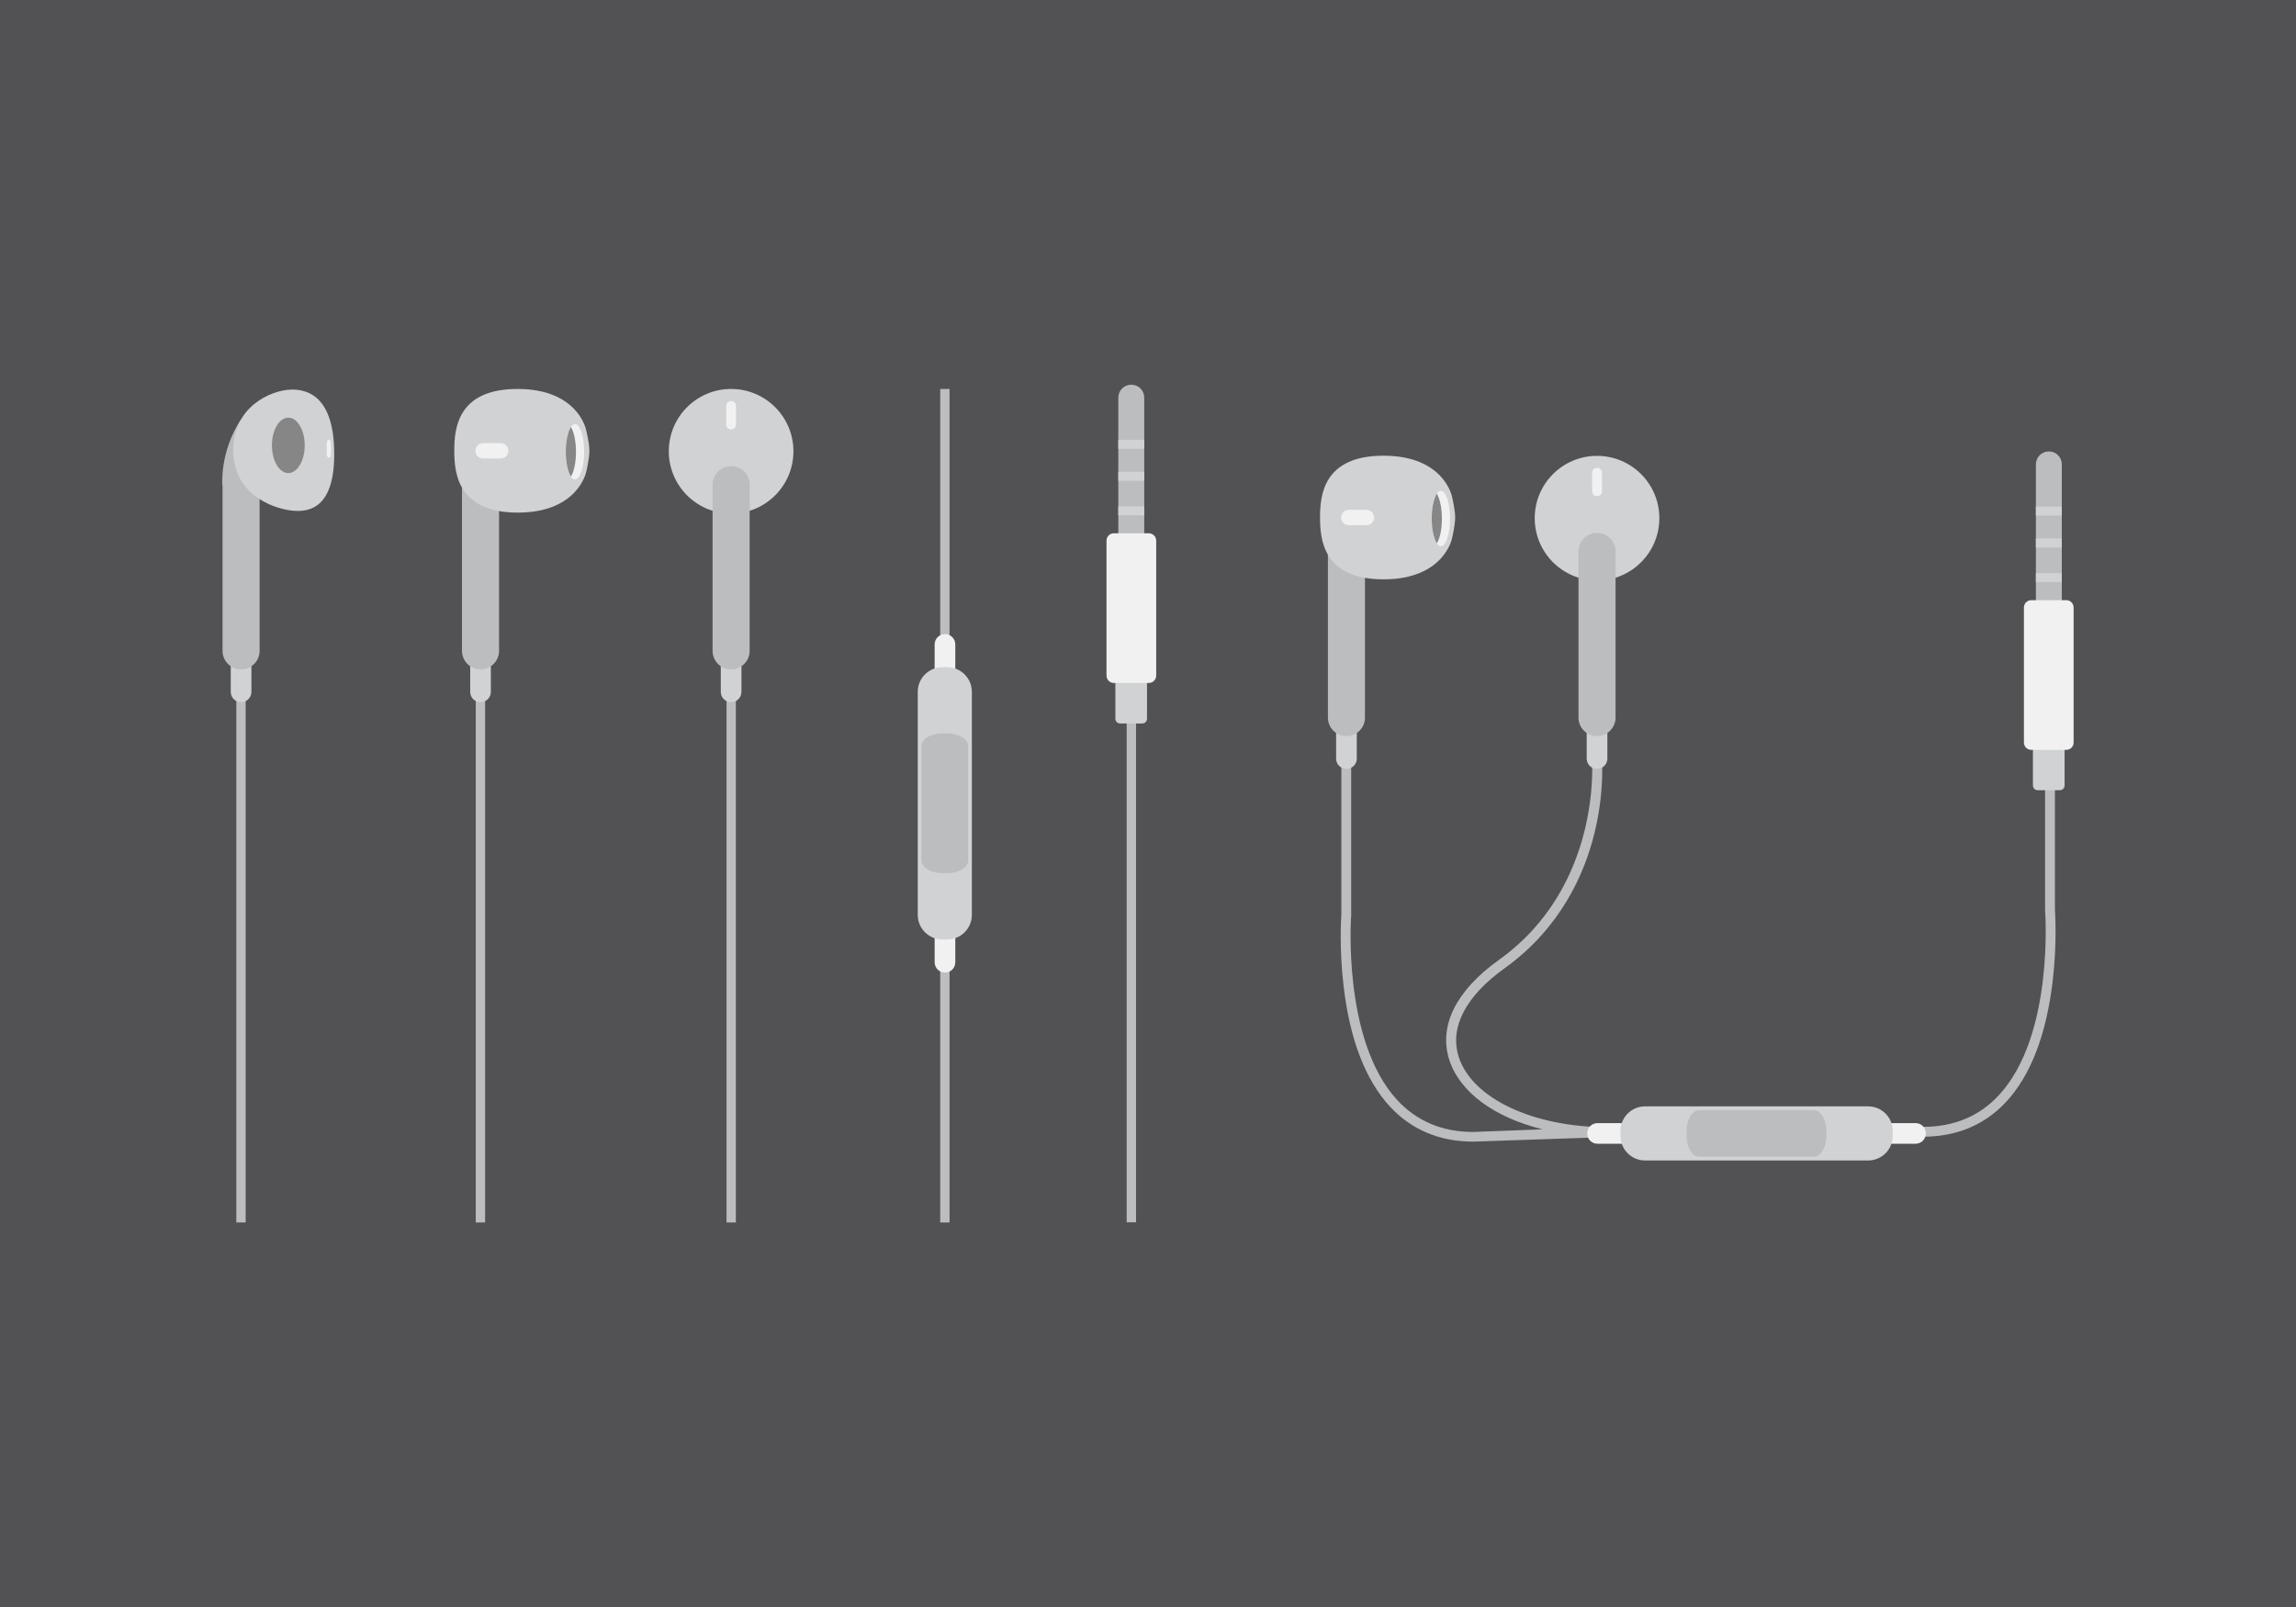 <?xml version="1.0" encoding="UTF-8" standalone="no"?>
<!-- Generator: Adobe Illustrator 19.0.0, SVG Export Plug-In . SVG Version: 6.00 Build 0)  -->

<svg
   version="1.1"
   id="Layer_1"
   x="0px"
   y="0px"
   viewBox="0 0 1400 980"
   style="enable-background:new 0 0 1400 980;"
   xml:space="preserve"
   sodipodi:docname="svg.svg"
   inkscape:version="1.1.2 (0a00cf5339, 2022-02-04)"
   xmlns:inkscape="http://www.inkscape.org/namespaces/inkscape"
   xmlns:sodipodi="http://sodipodi.sourceforge.net/DTD/sodipodi-0.dtd"
   xmlns="http://www.w3.org/2000/svg"
   xmlns:svg="http://www.w3.org/2000/svg"><defs
   id="defs171" /><sodipodi:namedview
   id="namedview169"
   pagecolor="#505050"
   bordercolor="#ffffff"
   borderopacity="1"
   inkscape:pageshadow="0"
   inkscape:pageopacity="0"
   inkscape:pagecheckerboard="1"
   showgrid="false"
   inkscape:zoom="0.76020408"
   inkscape:cx="700.4698"
   inkscape:cy="490"
   inkscape:window-width="3440"
   inkscape:window-height="1369"
   inkscape:window-x="0"
   inkscape:window-y="34"
   inkscape:window-maximized="1"
   inkscape:current-layer="Layer_1" />
<style
   type="text/css"
   id="style2">
	.st0{fill:#525254;}
	.st1{fill:#BBBDBF;}
	.st2{fill:#D0D2D3;}
	.st3{fill:#F1F1F2;}
	.st4{fill:#868687;}
	.st5{fill:none;stroke:#D3771C;stroke-width:4.824;stroke-miterlimit:10;}
</style>
<g
   id="g166">
	<rect
   class="st0"
   width="1400"
   height="980"
   id="rect4" />
	<g
   id="g164">
		<g
   id="g58">
			<g
   id="g22">
				<rect
   x="290.1"
   y="423.9"
   class="st1"
   width="5.7"
   height="321.6"
   id="rect6" />
				<path
   class="st2"
   d="M299.3,421.9c0,3.5-2.8,6.3-6.3,6.3l0,0c-3.5,0-6.3-2.8-6.3-6.3v-18.3c0-3.5,2.8-6.3,6.3-6.3l0,0      c3.5,0,6.3,2.8,6.3,6.3V421.9z"
   id="path8" />
				<path
   class="st1"
   d="M304.3,396.9c0,6.3-5.1,11.3-11.3,11.3l0,0c-6.3,0-11.3-5.1-11.3-11.3V295.6c0-6.3,5.1-11.3,11.3-11.3l0,0      c6.3,0,11.3,5.1,11.3,11.3V396.9z"
   id="path10" />
				<path
   class="st2"
   d="M357.3,261.9c0,0-5-24.7-41.7-24.7S277,261.4,277,274.9c0,13.5,2,37.7,38.7,37.7s41.7-24.7,41.7-24.7      s2-8,2-13S357.3,261.9,357.3,261.9z"
   id="path12" />
				<path
   class="st3"
   d="M310,274.9c0,2.6-2.1,4.7-4.7,4.7h-10.7c-2.6,0-4.7-2.1-4.7-4.7l0,0c0-2.6,2.1-4.7,4.7-4.7h10.7      C307.9,270.2,310,272.3,310,274.9L310,274.9z"
   id="path14" />
				<g
   id="g20">
					<ellipse
   class="st3"
   cx="350.6"
   cy="275.5"
   rx="5.6"
   ry="16.9"
   id="ellipse16" />
					<path
   class="st4"
   d="M345,275.5c0,6.6,1.3,12.3,3.1,15.1c1.9-2.8,3.1-8.5,3.1-15.1c0-6.6-1.3-12.3-3.1-15.1       C346.3,263.2,345,268.9,345,275.5z"
   id="path18" />
				</g>
			</g>
			<g
   id="g38">
				<g
   id="g28">
					<circle
   class="st2"
   cx="445.8"
   cy="275.2"
   r="38"
   id="circle24" />
					<path
   class="st3"
   d="M448.8,258.9c0,1.7-1.3,3-3,3l0,0c-1.7,0-3-1.3-3-3v-11.3c0-1.7,1.3-3,3-3l0,0c1.7,0,3,1.3,3,3V258.9z"
   id="path26" />
				</g>
				<g
   id="g36">
					<rect
   x="443"
   y="423.9"
   class="st1"
   width="5.7"
   height="321.6"
   id="rect30" />
					<path
   class="st2"
   d="M452.1,421.9c0,3.5-2.8,6.3-6.3,6.3l0,0c-3.5,0-6.3-2.8-6.3-6.3v-18.3c0-3.5,2.8-6.3,6.3-6.3l0,0       c3.5,0,6.3,2.8,6.3,6.3V421.9z"
   id="path32" />
					<path
   class="st1"
   d="M457.1,396.9c0,6.3-5.1,11.3-11.3,11.3l0,0c-6.3,0-11.3-5.1-11.3-11.3V295.6c0-6.3,5.1-11.3,11.3-11.3l0,0       c6.3,0,11.3,5.1,11.3,11.3V396.9z"
   id="path34" />
				</g>
			</g>
			<g
   id="g56">
				<rect
   x="573.3"
   y="237.2"
   class="st1"
   width="5.7"
   height="164.9"
   id="rect40" />
				<rect
   x="573.3"
   y="580.6"
   class="st1"
   width="5.7"
   height="164.9"
   id="rect42" />
				<g
   id="g54">
					<g
   id="g48">
						<path
   class="st3"
   d="M582.5,586.8c0,3.5-2.8,6.3-6.3,6.3l0,0c-3.5,0-6.3-2.8-6.3-6.3v-18.3c0-3.5,2.8-6.3,6.3-6.3l0,0        c3.5,0,6.3,2.8,6.3,6.3V586.8z"
   id="path44" />
						<path
   class="st3"
   d="M582.5,411.3c0,3.5-2.8,6.3-6.3,6.3l0,0c-3.5,0-6.3-2.8-6.3-6.3v-18.3c0-3.5,2.8-6.3,6.3-6.3l0,0        c3.5,0,6.3,2.8,6.3,6.3V411.3z"
   id="path46" />
					</g>
					<path
   class="st2"
   d="M592.6,557.9c0,8.3-6.7,15-15,15h-3c-8.3,0-15-6.7-15-15v-136c0-8.3,6.7-15,15-15h3c8.3,0,15,6.7,15,15       V557.9z"
   id="path50" />
					<path
   class="st1"
   d="M590.3,524.8c0,4.3-5.8,7.7-12.9,7.7h-2.6c-7.1,0-12.9-3.5-12.9-7.7v-69.9c0-4.3,5.8-7.7,12.9-7.7h2.6       c7.1,0,12.9,3.5,12.9,7.7V524.8z"
   id="path52" />
				</g>
			</g>
		</g>
		<g
   id="g74">
			<path
   class="st1"
   d="M135.6,295.6c0,0-1.7-19.9,11.3-39.8l4.6,43.1L135.6,295.6z"
   id="path60" />
			<rect
   x="144.1"
   y="423.9"
   class="st1"
   width="5.7"
   height="321.6"
   id="rect62" />
			<path
   class="st2"
   d="M153.3,421.9c0,3.5-2.8,6.3-6.3,6.3l0,0c-3.5,0-6.3-2.8-6.3-6.3v-18.3c0-3.5,2.8-6.3,6.3-6.3l0,0     c3.5,0,6.3,2.8,6.3,6.3V421.9z"
   id="path64" />
			<path
   class="st1"
   d="M158.3,396.9c0,6.3-5.1,11.3-11.3,11.3l0,0c-6.3,0-11.3-5.1-11.3-11.3V295.6c0-6.3,5.1-11.3,11.3-11.3l0,0     c6.3,0,11.3,5.1,11.3,11.3V396.9z"
   id="path66" />
			<path
   class="st2"
   d="M177.4,237.6c11.8-0.4,26.4,6,26.4,39.4c0,33.3-15.7,35.7-26.4,34.3c-12.6-1.6-35.2-10.7-35.2-36.8     C142.2,248.3,164.7,238,177.4,237.6z"
   id="path68" />
			<ellipse
   class="st4"
   cx="175.8"
   cy="271.6"
   rx="10"
   ry="16.9"
   id="ellipse70" />
			<path
   class="st3"
   d="M201.8,276.6c0,1.4-0.6,2.5-1.3,2.5l0,0c-0.7,0-1.3-1.1-1.3-2.5v-6c0-1.4,0.6-2.5,1.3-2.5l0,0     c0.7,0,1.3,1.1,1.3,2.5V276.6z"
   id="path72" />
		</g>
		<g
   id="g92">
			<rect
   x="687"
   y="434.9"
   class="st1"
   width="5.7"
   height="310.5"
   id="rect76" />
			<g
   id="g90">
				<path
   class="st2"
   d="M699.4,438.3c0,1.6-1.3,2.9-2.9,2.9h-13.5c-1.6,0-2.9-1.3-2.9-2.9v-52.1c0-1.6,1.3-2.9,2.9-2.9h13.5      c1.6,0,2.9,1.3,2.9,2.9V438.3z"
   id="path78" />
				<path
   class="st1"
   d="M697.7,338.4c0,4.4-3.5,7.9-7.9,7.9l0,0c-4.4,0-7.9-3.5-7.9-7.9v-95.9c0-4.4,3.5-7.9,7.9-7.9l0,0      c4.4,0,7.9,3.5,7.9,7.9V338.4z"
   id="path80" />
				<rect
   x="681.9"
   y="268.2"
   class="st2"
   width="15.8"
   height="5.5"
   id="rect82" />
				<rect
   x="681.9"
   y="287.7"
   class="st2"
   width="15.8"
   height="5.5"
   id="rect84" />
				<rect
   x="681.9"
   y="308.8"
   class="st2"
   width="15.8"
   height="5.5"
   id="rect86" />
				<path
   class="st3"
   d="M705,412c0,2.5-2,4.5-4.5,4.5h-21.3c-2.5,0-4.5-2-4.5-4.5v-82.3c0-2.5,2-4.5,4.5-4.5h21.3      c2.5,0,4.5,2,4.5,4.5V412z"
   id="path88" />
			</g>
		</g>
		<g
   id="g162">
			<g
   id="g96">
				<path
   class="st1"
   d="M898.4,696.2L898.4,696.2c-20.6,0-37.7-7.2-50.8-21.3c-14.9-16.1-24.5-40.8-28.3-73.3      c-2.8-23.3-1.5-42-1.4-43.8v-95.2h6l0,95.6c-0.1,0.8-5.5,76.3,28.1,112.7c11.9,12.8,27.4,19.4,46.2,19.4l42.4-1.6      c-29.2-7.2-50.5-22.5-56.9-42.4c-6.6-20.6,4.1-42.2,30.1-60.8c63.2-45.1,56.9-121.8,56.9-122.6l6-0.5c0.1,0.8,1.8,20.5-4.6,46.2      c-5.9,23.8-20.2,57.2-54.7,81.9c-23.7,17-33.7,36.2-27.9,54.1c8.1,25.2,45.3,42.8,90.6,42.8l0.1,6L898.4,696.2z"
   id="path94" />
			</g>
			<g
   id="g100">
				<path
   class="st1"
   d="M1172.6,693.2v-6c18.8,0,34.4-6.5,46.3-19.4c33.7-36.4,28.2-111.9,28.1-112.7l0-0.2v-95.3h6v95.2      c0.1,1.8,1.4,20.5-1.4,43.8c-3.9,32.5-13.4,57.2-28.3,73.3C1210.2,686,1193.1,693.2,1172.6,693.2z"
   id="path98" />
			</g>
			<path
   class="st5"
   d="M1250.3,475.6"
   id="path102" />
			<g
   id="g118">
				<g
   id="g116">
					<path
   class="st2"
   d="M1258.9,479c0,1.6-1.3,2.9-2.9,2.9h-13.5c-1.6,0-2.9-1.3-2.9-2.9v-52.1c0-1.6,1.3-2.9,2.9-2.9h13.5       c1.6,0,2.9,1.3,2.9,2.9V479z"
   id="path104" />
					<path
   class="st1"
   d="M1257.2,379.1c0,4.4-3.5,7.9-7.9,7.9l0,0c-4.4,0-7.9-3.5-7.9-7.9v-95.9c0-4.4,3.5-7.9,7.9-7.9l0,0       c4.4,0,7.9,3.5,7.9,7.9V379.1z"
   id="path106" />
					<rect
   x="1241.4"
   y="308.9"
   class="st2"
   width="15.8"
   height="5.5"
   id="rect108" />
					<rect
   x="1241.4"
   y="328.4"
   class="st2"
   width="15.8"
   height="5.5"
   id="rect110" />
					<rect
   x="1241.4"
   y="349.5"
   class="st2"
   width="15.8"
   height="5.5"
   id="rect112" />
					<path
   class="st3"
   d="M1264.4,452.8c0,2.5-2,4.5-4.5,4.5h-21.3c-2.5,0-4.5-2-4.5-4.5v-82.3c0-2.5,2-4.5,4.5-4.5h21.3       c2.5,0,4.5,2,4.5,4.5V452.8z"
   id="path114" />
				</g>
			</g>
			<g
   id="g134">
				<path
   class="st2"
   d="M827.3,462.6c0,3.5-2.8,6.3-6.3,6.3l0,0c-3.5,0-6.3-2.8-6.3-6.3v-18.3c0-3.5,2.8-6.3,6.3-6.3l0,0      c3.5,0,6.3,2.8,6.3,6.3V462.6z"
   id="path120" />
				<path
   class="st1"
   d="M832.3,437.6c0,6.3-5.1,11.3-11.3,11.3l0,0c-6.3,0-11.3-5.1-11.3-11.3V336.3c0-6.3,5.1-11.3,11.3-11.3l0,0      c6.3,0,11.3,5.1,11.3,11.3V437.6z"
   id="path122" />
				<path
   class="st2"
   d="M885.3,302.6c0,0-5-24.7-41.7-24.7c-36.7,0-38.7,24.2-38.7,37.7c0,13.5,2,37.7,38.7,37.7      c36.7,0,41.7-24.7,41.7-24.7s2-8,2-13S885.3,302.6,885.3,302.6z"
   id="path124" />
				<path
   class="st3"
   d="M837.9,315.6c0,2.6-2.1,4.7-4.7,4.7h-10.7c-2.6,0-4.7-2.1-4.7-4.7l0,0c0-2.6,2.1-4.7,4.7-4.7h10.7      C835.9,311,837.9,313,837.9,315.6L837.9,315.6z"
   id="path126" />
				<g
   id="g132">
					<ellipse
   class="st3"
   cx="878.6"
   cy="316.2"
   rx="5.6"
   ry="16.9"
   id="ellipse128" />
					<path
   class="st4"
   d="M873,316.2c0,6.6,1.3,12.3,3.1,15.1c1.9-2.8,3.1-8.5,3.1-15.1c0-6.6-1.3-12.3-3.1-15.1       C874.3,303.9,873,309.6,873,316.2z"
   id="path130" />
				</g>
			</g>
			<g
   id="g148">
				<g
   id="g140">
					<circle
   class="st2"
   cx="973.8"
   cy="316"
   r="38"
   id="circle136" />
					<path
   class="st3"
   d="M976.8,299.6c0,1.7-1.3,3-3,3l0,0c-1.7,0-3-1.3-3-3v-11.3c0-1.7,1.3-3,3-3l0,0c1.7,0,3,1.3,3,3V299.6z"
   id="path138" />
				</g>
				<g
   id="g146">
					<path
   class="st2"
   d="M980.1,462.6c0,3.5-2.8,6.3-6.3,6.3l0,0c-3.5,0-6.3-2.8-6.3-6.3v-18.3c0-3.5,2.8-6.3,6.3-6.3l0,0       c3.5,0,6.3,2.8,6.3,6.3V462.6z"
   id="path142" />
					<path
   class="st1"
   d="M985.1,437.6c0,6.3-5.1,11.3-11.3,11.3l0,0c-6.3,0-11.3-5.1-11.3-11.3V336.3c0-6.3,5.1-11.3,11.3-11.3l0,0       c6.3,0,11.3,5.1,11.3,11.3V437.6z"
   id="path144" />
				</g>
			</g>
			<g
   id="g160">
				<g
   id="g154">
					<path
   class="st3"
   d="M1168,684.9c3.5,0,6.3,2.8,6.3,6.3l0,0c0,3.5-2.8,6.3-6.3,6.3h-18.3c-3.5,0-6.3-2.8-6.3-6.3l0,0       c0-3.5,2.8-6.3,6.3-6.3H1168z"
   id="path150" />
					<path
   class="st3"
   d="M992.4,684.9c3.5,0,6.3,2.8,6.3,6.3l0,0c0,3.5-2.8,6.3-6.3,6.3h-18.3c-3.5,0-6.3-2.8-6.3-6.3l0,0       c0-3.5,2.8-6.3,6.3-6.3H992.4z"
   id="path152" />
				</g>
				<path
   class="st2"
   d="M1139.1,674.7c8.3,0,15,6.7,15,15v3c0,8.3-6.7,15-15,15l-136,0c-8.3,0-15-6.7-15-15v-3c0-8.3,6.7-15,15-15      L1139.1,674.7z"
   id="path156" />
				<path
   class="st1"
   d="M1106,677c4.3,0,7.7,5.8,7.7,12.9v2.6c0,7.1-3.5,12.9-7.7,12.9h-69.9c-4.3,0-7.7-5.8-7.7-12.9v-2.6      c0-7.1,3.5-12.9,7.7-12.9H1106z"
   id="path158" />
			</g>
		</g>
	</g>
</g>
</svg>
